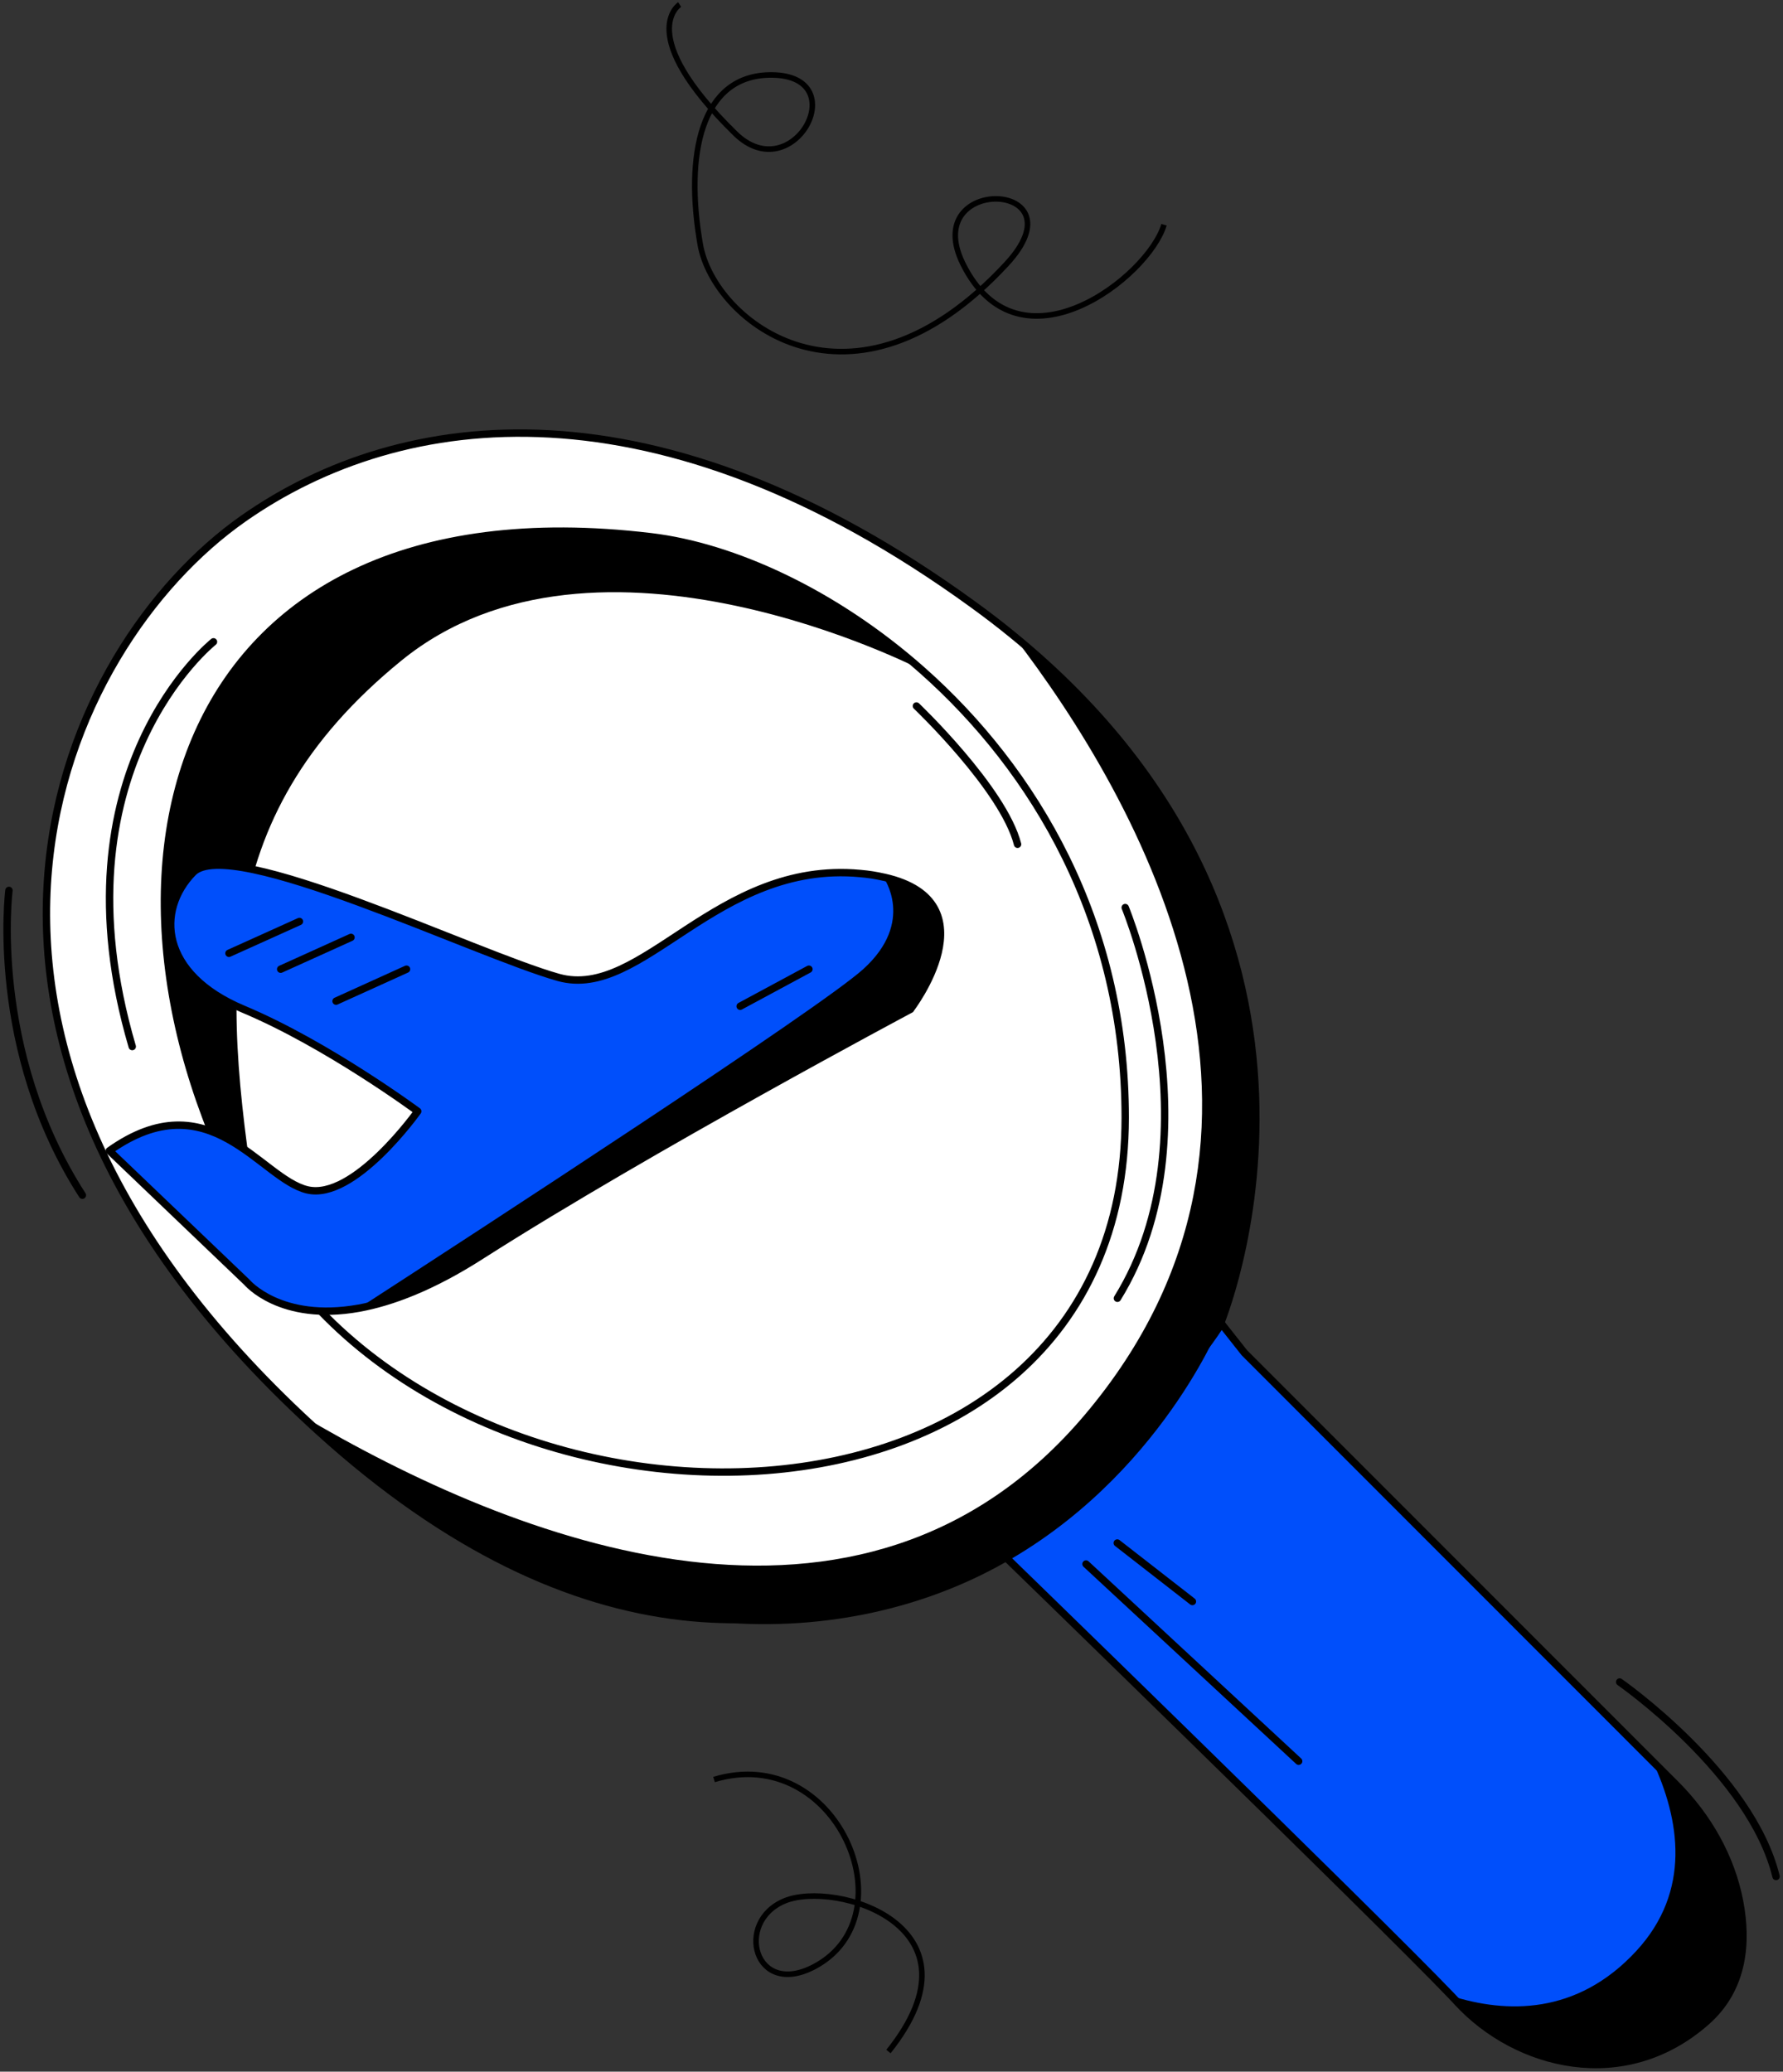 <svg xmlns="http://www.w3.org/2000/svg" width="241" height="280" viewBox="0 0 241 280" fill="none"><rect x="0" y="0" width="241" height="280" fill="#333333" stroke="none"/><g clip-path="url(#clip0_756_2018)"><path d="M91.865 0.614C91.865 0.614 85.626 4.586 99.372 18.036C107.167 25.673 115.614 10.227 104.325 10.131C94.649 10.054 92.557 21.048 94.649 33.041C96.473 43.536 115.192 58.214 136.041 35.688C146.543 24.349 124.138 23.543 130.167 35.688C137.808 51.077 155.278 37.377 157.333 30.373" stroke="black" stroke-width="0.75" stroke-miterlimit="10"></path><path d="M96.511 240.513C113.099 235.505 123.005 258.856 110.142 265.763C101.964 270.157 99.237 259.738 106.053 256.918C112.868 254.097 133.718 260.256 120.087 277.275" stroke="black" stroke-width="0.75" stroke-miterlimit="10"></path><path d="M133.334 207.933C133.334 207.933 185.785 258.875 196.21 269.773C196.536 270.119 196.805 270.406 197.055 270.675C204.984 279.233 219.575 283.032 230.671 273.208C235.74 268.718 236.162 262.482 235.145 257.052C233.993 250.989 230.825 245.482 226.467 241.127L223.376 238.037L168.199 182.836L162.497 175.621C158.062 192.736 133.334 207.933 133.334 207.933Z" fill="#004FFB" stroke="black" stroke-linecap="round" stroke-linejoin="round"></path><path d="M196.209 269.773C196.536 270.119 196.805 270.406 197.054 270.675C204.983 279.233 219.574 283.032 230.671 273.208C235.739 268.718 236.162 262.482 235.144 257.052C233.992 250.989 230.825 245.482 226.466 241.127L223.375 238.037C227.042 245.885 228.674 255.575 221.148 263.71C213.104 272.402 203.543 272.095 196.209 269.773Z" fill="black"></path><path d="M40.682 191.259C41.45 191.988 42.237 192.698 43.024 193.427C114.155 257.992 164.762 179.42 164.762 179.42C164.762 179.42 187.205 126.847 136.867 85.805C135.158 84.405 133.353 83.023 131.472 81.661C89.005 50.846 54.447 54.971 32.887 70.091C7.89 87.628 -14.994 138.782 40.682 191.259Z" fill="white" stroke="black" stroke-linecap="round" stroke-linejoin="round"></path><path d="M35.095 166.296C61.724 212.346 152.053 211.847 152.091 151.081C152.111 124.564 139.824 104.014 124.618 90.564C112.734 80.049 99.046 73.871 88.007 72.547C21.771 64.623 8.467 120.247 35.095 166.296Z" stroke="black" stroke-linecap="round" stroke-linejoin="round"></path><path d="M35.095 166.296C30.123 135.136 27.8 110.845 54.236 89.298C80.653 67.75 124.618 90.564 124.618 90.564C112.734 80.049 99.046 73.871 88.007 72.547C21.771 64.623 8.467 120.247 35.095 166.296Z" fill="black"></path><path d="M28.856 86.746C28.856 86.746 6.912 104.168 17.874 141.449" stroke="black" stroke-linecap="round" stroke-linejoin="round"></path><path d="M152.091 122.664C152.091 122.664 164.762 153.287 151.035 175.468" stroke="black" stroke-linecap="round" stroke-linejoin="round"></path><path d="M40.682 191.259C41.45 191.988 42.237 192.698 43.024 193.427C77.236 224.472 111.275 223.359 132.643 212.864C155.72 201.524 164.762 179.42 164.762 179.42C164.762 179.42 187.205 126.847 136.867 85.805C154.222 108.37 179.2 152.635 146.658 191.182C116.459 226.966 69.383 208.278 40.682 191.259Z" fill="black"></path><path d="M146.792 211.386L175.533 238.037" stroke="black" stroke-linecap="round" stroke-linejoin="round"></path><path d="M151.016 208.547L161.172 216.452" stroke="black" stroke-linecap="round" stroke-linejoin="round"></path><path d="M123.082 136.402C123.082 136.402 87.757 155.206 65.083 169.673C58.421 173.952 52.93 176.005 48.495 176.811C37.879 178.71 33.367 173.3 33.367 173.3L14.783 155.532C28.356 145.9 35.172 159.274 41.507 160.809C47.843 162.344 56.463 150.198 56.463 150.198C56.463 150.198 44.214 141.142 32.906 136.402C21.56 131.644 21.118 123.029 26.091 117.925C31.082 112.821 64.162 128.919 75.489 132.104C86.835 135.27 96.78 116.256 116.267 118.059C117.418 118.155 118.455 118.328 119.377 118.539L119.569 118.577C134.217 121.897 123.063 136.402 123.063 136.402H123.082Z" fill="#004FFB" stroke="black" stroke-linecap="round" stroke-linejoin="round"></path><path d="M30.948 128.843L40.471 124.545" stroke="black" stroke-linecap="round" stroke-linejoin="round"></path><path d="M37.937 130.992L47.44 126.694" stroke="black" stroke-linecap="round" stroke-linejoin="round"></path><path d="M45.424 135.309L54.946 130.992" stroke="black" stroke-linecap="round" stroke-linejoin="round"></path><path d="M109.336 130.992L100.044 135.999" stroke="black" stroke-linecap="round" stroke-linejoin="round"></path><path d="M123.082 136.402C123.082 136.402 87.757 155.206 65.083 169.673C58.421 173.952 52.931 176.005 48.496 176.811C64.91 166.181 110.853 136.268 116.67 130.992C123.812 124.545 119.377 118.52 119.377 118.52L119.569 118.558C134.217 121.878 123.063 136.383 123.063 136.383L123.082 136.402Z" fill="black"></path><path d="M1.209 120.343C1.209 120.343 -1.536 141.89 11.135 161.538" stroke="black" stroke-linecap="round" stroke-linejoin="round"></path><path d="M123.869 95.418C123.869 95.418 135.619 106.605 137.539 114.107" stroke="black" stroke-linecap="round" stroke-linejoin="round"></path><path d="M218.921 227.331C218.921 227.331 236.68 239.688 240.059 253.617" stroke="black" stroke-linecap="round" stroke-linejoin="round"></path></g><defs><clipPath id="clip0_756_2018"><rect width="241" height="280" fill="white"></rect></clipPath></defs></svg>